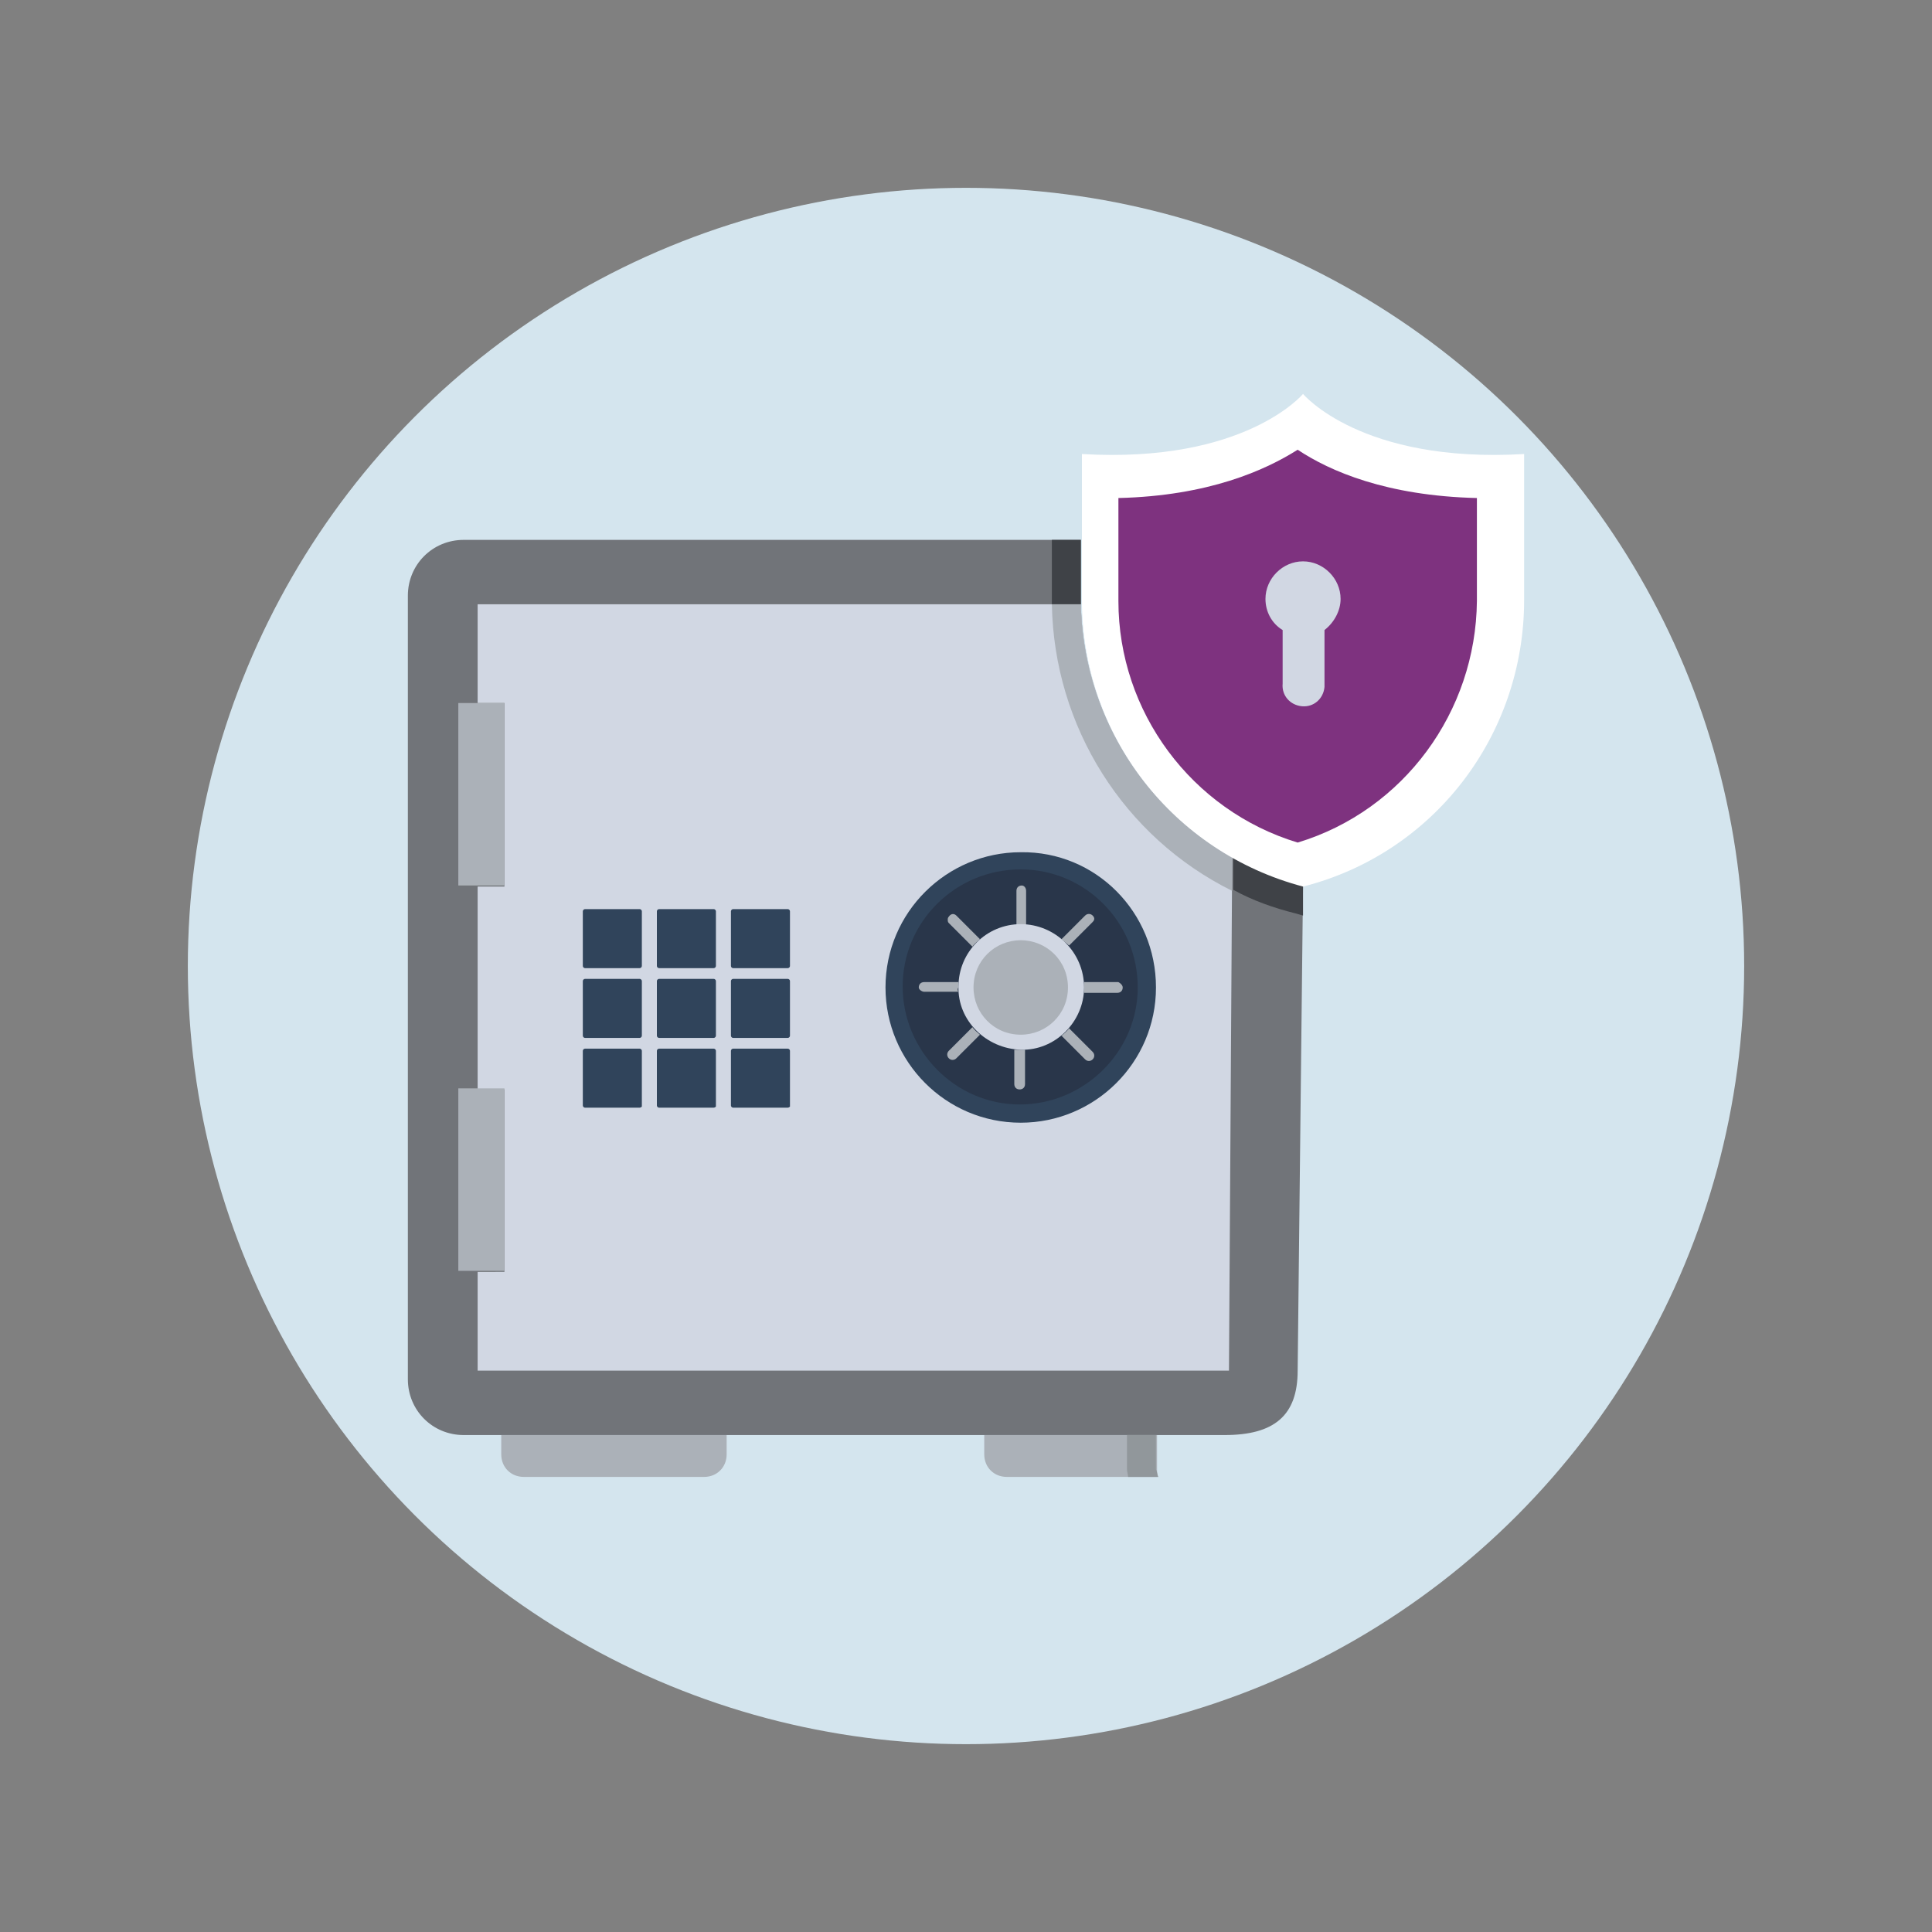 <svg xmlns="http://www.w3.org/2000/svg" xml:space="preserve" id="Layer_1" x="0" y="0" style="enable-background:new 0 0 180 180" version="1.1" viewBox="0 0 180 180"><rect x="0" y="0" width="180" height="180" fill="#808080" stroke="none"/><style>.st1{fill:#abb1b8}.st3{fill:#d1d7e3}.st4{fill:#30445b}.st6{fill:#3f4247}.st9{fill:#f7ad34}</style><g id="Layer_1_00000141414901158024585390000002495694395493791634_"><circle cx="90" cy="90" r="72.5" style="fill:#d4e5ee"/><path d="M107.9 137.6H93.8c-1.2 0-2.1-.9-2.1-2.1v-1.8h16.1v3.2c0 .2 0 .4.1.7zM67.7 133.7v1.8c0 1.2-.9 2.1-2.1 2.1H48.8c-1.2 0-2.1-.9-2.1-2.1v-1.8h21z" class="st1"/><path d="m121.4 82.5-.5 45.2c0 4.2-2.2 6-6.8 6H43.2c-2.9 0-5.2-2.3-5.2-5.2v-73c0-2.9 2.3-5.2 5.2-5.2h57.5v5.5c0 12.6 8.5 23.6 20.7 26.7z" style="fill:#717479"/><path d="m114.8 79.9-.3 47.8h-70v-9.2H47v-17h-2.5V82.6H47V65.5h-2.5v-9.2h56.2c.2 9.8 5.6 18.8 14.1 23.6z" class="st3"/><path d="M47 82.5h-4.3v-17H47v17zM47 118.4h-4.3v-17H47v17z" class="st1"/><path d="M107.7 92c0 7-5.7 12.6-12.6 12.6-7 0-12.6-5.7-12.6-12.6 0-7 5.7-12.6 12.6-12.6 7-.1 12.6 5.6 12.6 12.6z" class="st4"/><path d="M106 92c0 6-5 10.9-11 10.9s-10.9-5-10.9-11S89 81 95.1 81c6 0 10.9 4.9 10.9 11z" style="fill:#29364a"/><path d="M89.3 92.4h-3.2c-.2 0-.5-.2-.5-.4 0-.3.2-.5.5-.5h3.2v.5c-.1.1-.1.3 0 .4zM89.1 85.3l2.2 2.2c-.2.2-.5.4-.7.7L88.4 86c-.1-.1-.1-.2-.1-.3 0-.1 0-.2.1-.3.2-.3.5-.3.7-.1zM91.3 96.4l-2.2 2.2c-.2.2-.5.2-.7 0s-.2-.5 0-.7l2.2-2.2c.2.3.5.5.7.7zM95.6 83v3.2h-.9V83c0-.3.2-.5.5-.5.2 0 .4.2.4.5zM95.1 97.8h.4v3.2c0 .3-.2.5-.5.5s-.5-.2-.5-.5v-3.2h.6zM101.8 98c.2.2.2.5 0 .7s-.5.2-.7 0l-2.2-2.2c.2-.2.5-.4.7-.7l2.2 2.2zM98.9 87.5l2.2-2.2c.2-.2.5-.2.7 0s.2.4 0 .6l-2.2 2.2c-.2-.2-.5-.4-.7-.6zM104.6 92c0 .3-.2.5-.5.5H101v-1h3.2c.2.1.4.3.4.5z" class="st1"/><path d="M101 92c0 3.2-2.7 5.9-5.9 5.8s-5.9-2.7-5.8-5.9c0-3.2 2.6-5.8 5.8-5.8s5.9 2.6 5.9 5.9z" class="st3"/><path d="M99.5 92c0 2.5-2 4.4-4.4 4.4-2.5 0-4.4-2-4.4-4.4 0-2.5 2-4.4 4.4-4.4s4.4 1.9 4.4 4.4z" class="st1"/><path d="M100.7 55.8v.5H98v-6h2.7v5.5zM121.4 82.5v2.8l-.7-.2c-2-.5-4-1.2-5.8-2.2v-3.1c2 1.2 4.2 2.1 6.5 2.7z" class="st6"/><path d="M114.8 79.9V83C104.7 78 98.2 67.7 98 56.3h2.7c.2 9.8 5.6 18.8 14.1 23.6z" class="st1"/><path d="M121.4 36.7s-5.4 6.5-20.6 5.6v13.6c0 12.6 8.5 23.5 20.6 26.7 12.2-3.1 20.6-14.1 20.6-26.7V42.3c-15.2.9-20.6-5.6-20.6-5.6z" style="fill:#fff"/><path d="M120.9 78.5c-9.9-3-16.7-12.2-16.7-22.5v-9.6c8.4-.2 13.7-2.6 16.7-4.5 3 2 8.3 4.3 16.7 4.5V56c-.1 10.3-6.8 19.5-16.7 22.5z" style="fill:#7e327f"/><path d="M59.6 90.2h-5.1c-.1 0-.2-.1-.2-.2v-5.1c0-.1.1-.2.2-.2h5.1c.1 0 .2.1.2.2V90c0 .1-.1.2-.2.2zM66.5 90.2h-5.1c-.1 0-.2-.1-.2-.2v-5.1c0-.1.1-.2.2-.2h5.1c.1 0 .2.1.2.2V90c0 .1-.1.2-.2.2zM73.4 90.2h-5.1c-.1 0-.2-.1-.2-.2v-5.1c0-.1.1-.2.2-.2h5.1c.1 0 .2.1.2.2V90c0 .1-.1.2-.2.2zM59.6 96.7h-5.1c-.1 0-.2-.1-.2-.2v-5.1c0-.1.1-.2.2-.2h5.1c.1 0 .2.1.2.2v5.1c0 .1-.1.2-.2.2zM66.5 96.7h-5.1c-.1 0-.2-.1-.2-.2v-5.1c0-.1.1-.2.2-.2h5.1c.1 0 .2.1.2.2v5.1c0 .1-.1.2-.2.2zM73.4 96.7h-5.1c-.1 0-.2-.1-.2-.2v-5.1c0-.1.1-.2.2-.2h5.1c.1 0 .2.1.2.2v5.1c0 .1-.1.2-.2.2zM59.6 103.2h-5.1c-.1 0-.2-.1-.2-.2v-5.1c0-.1.1-.2.2-.2h5.1c.1 0 .2.1.2.2v5.2s-.1.1-.2.1zM66.5 103.2h-5.1c-.1 0-.2-.1-.2-.2v-5.1c0-.1.1-.2.2-.2h5.1c.1 0 .2.1.2.2v5.2s-.1.1-.2.1zM73.4 103.2h-5.1c-.1 0-.2-.1-.2-.2v-5.1c0-.1.1-.2.2-.2h5.1c.1 0 .2.1.2.2v5.2s-.1.1-.2.1z" class="st4"/><path d="M77.8 119.9zM90.2 116.7zM114.8 120.6z" class="st9"/><path d="M107.9 137.6h-2.8c0-.2-.1-.5-.1-.7v-3.2h2.7v3.2c.1.2.1.4.2.7z" style="fill:#91979b"/><path d="M124.9 55.8c0-1.9-1.6-3.5-3.5-3.5s-3.5 1.6-3.5 3.5c0 1.2.6 2.3 1.6 2.9v5c-.1 1.1.7 2 1.8 2.1 1.1.1 2-.7 2.1-1.8v-5.3c.9-.7 1.5-1.8 1.5-2.9z" class="st3"/><path d="M125.7 117.8z" class="st9"/></g></svg>